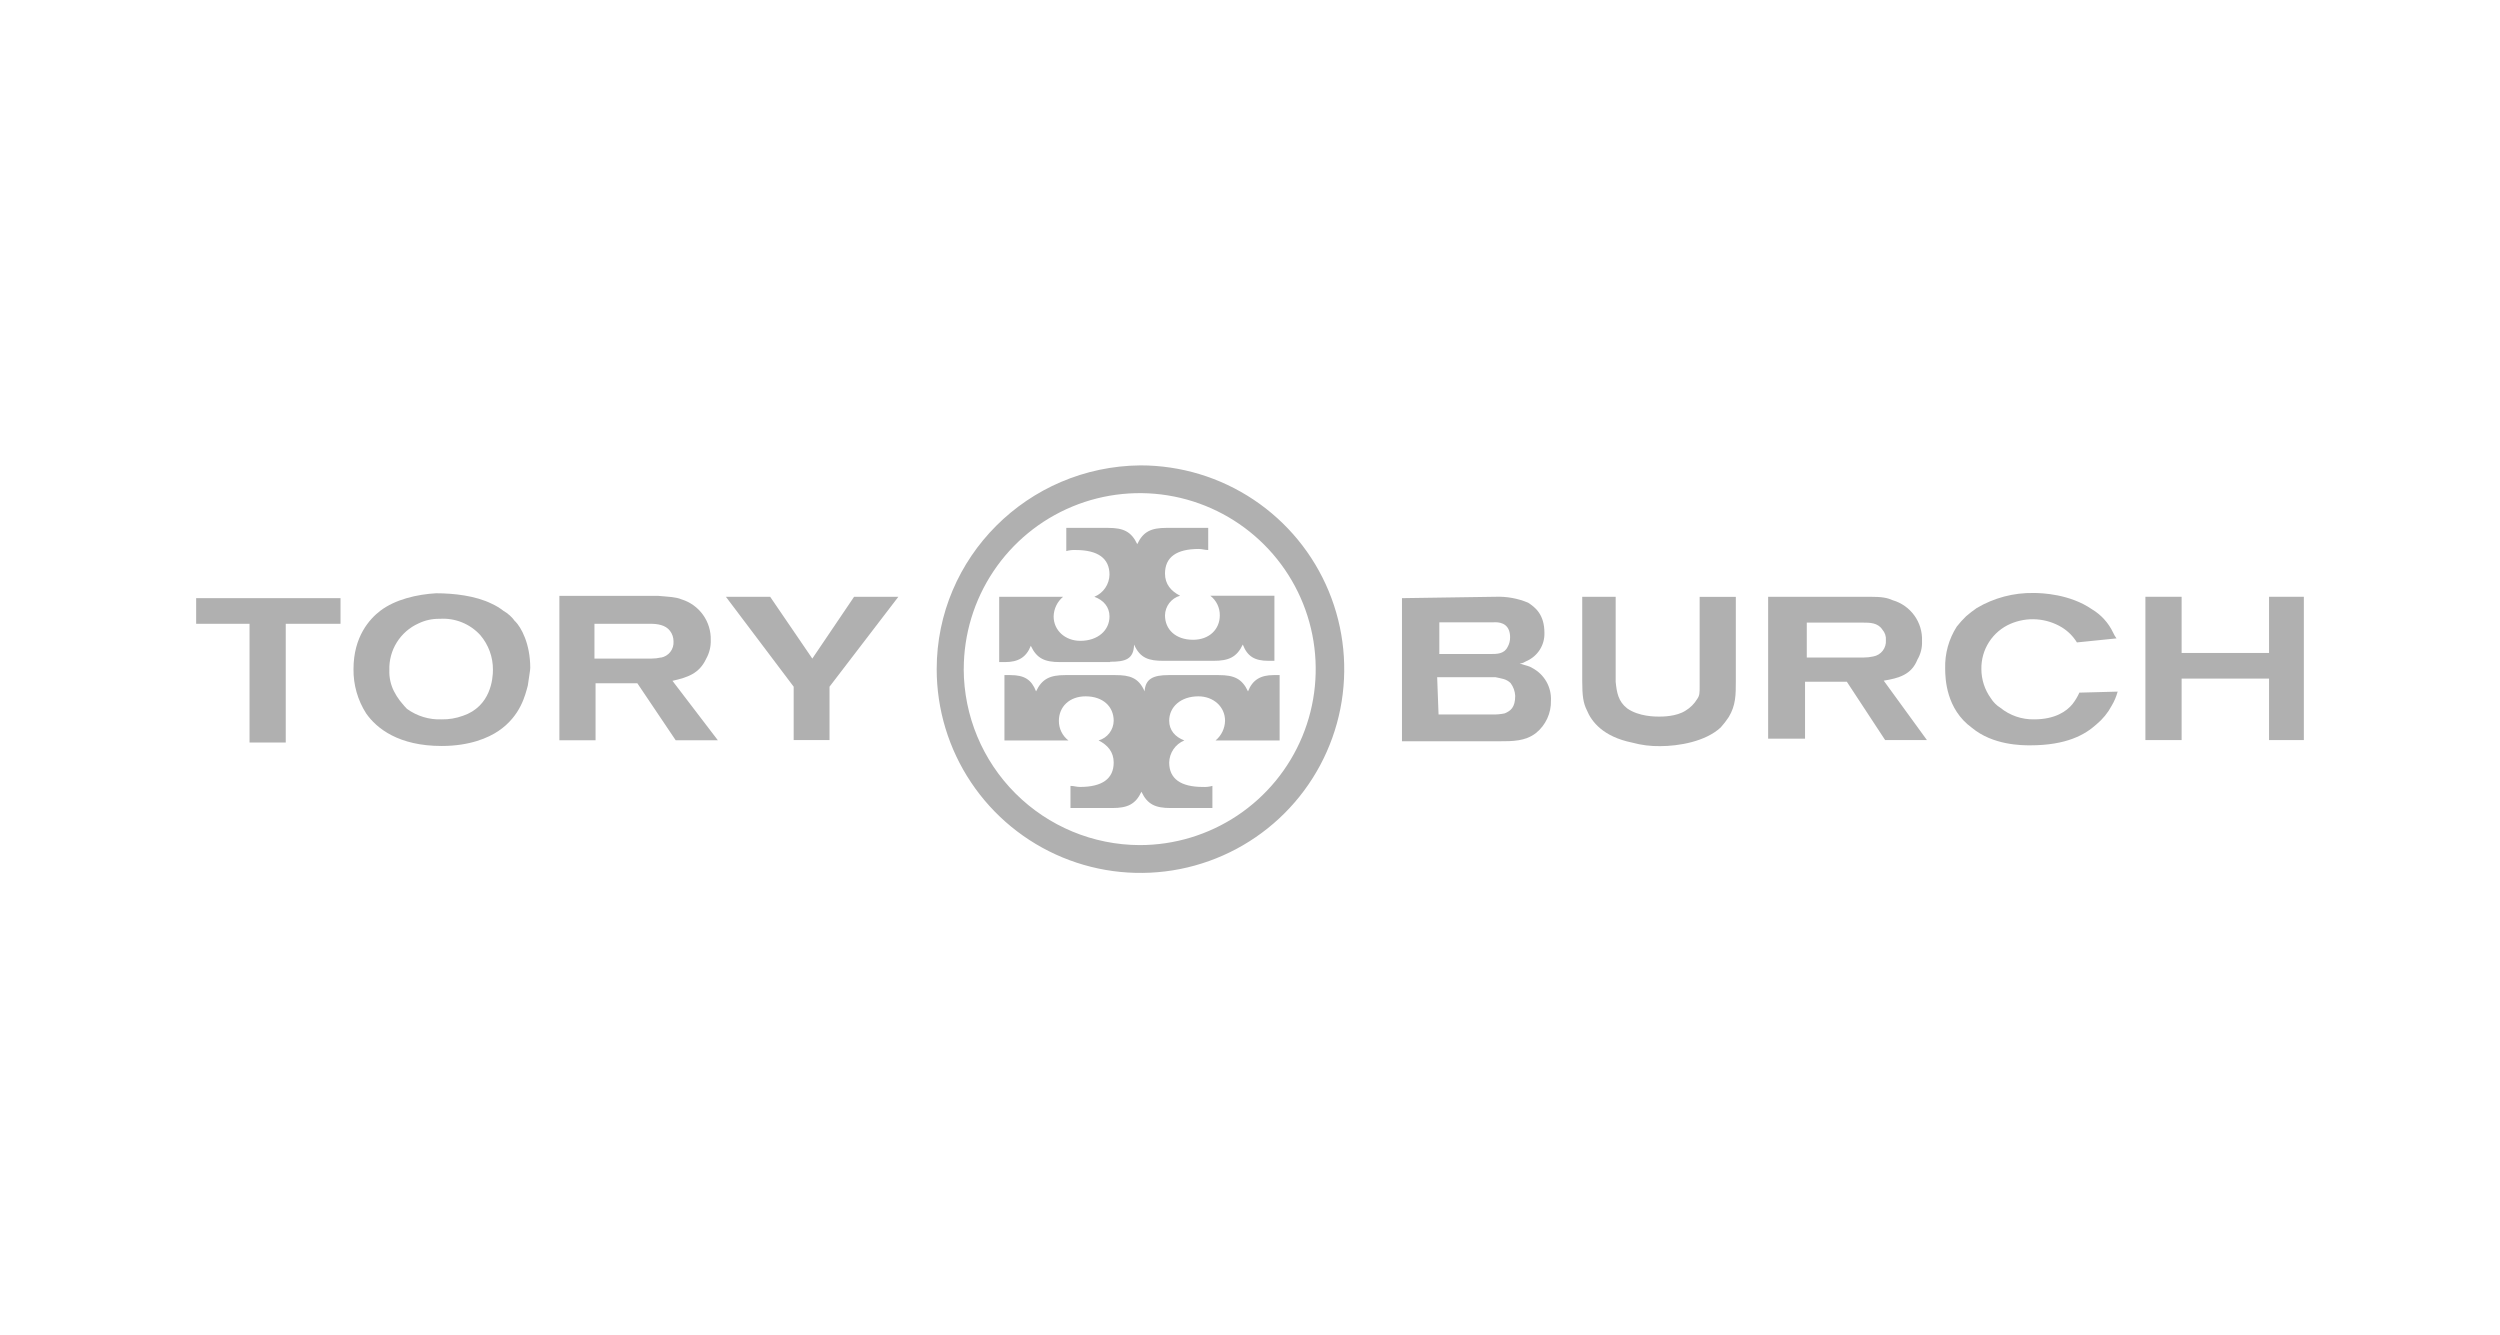 <svg xmlns="http://www.w3.org/2000/svg" width="650" height="347" viewBox="0 0 650 347" fill="none"><path d="M51 155.52V162.185H64.88V193.055H74.295V162.185H88.535V155.52H51Z" fill="#B0B0B0"></path><path d="M120.325 186.115C118.571 186.757 116.713 187.069 114.845 187.035C111.608 187.166 108.421 186.2 105.8 184.295C104.89 183.375 104.245 182.465 103.97 182.179C103.379 181.407 102.862 180.582 102.425 179.714C101.571 178.018 101.16 176.133 101.23 174.234C101.147 171.686 101.824 169.171 103.175 167.008C104.525 164.845 106.489 163.133 108.815 162.09C110.522 161.264 112.4 160.854 114.295 160.894C116.263 160.755 118.238 161.064 120.07 161.797C121.902 162.53 123.544 163.668 124.874 165.126C127.022 167.643 128.19 170.851 128.164 174.16C128.164 176.445 127.614 183.682 120.315 186.125M133.919 161.561C133.126 160.439 132.097 159.504 130.904 158.821C129.975 158.094 128.963 157.479 127.889 156.99C123.658 154.875 117.934 154.25 113.375 154.25C108.529 154.525 102.796 155.805 98.85 158.821C96.109 160.936 91.91 165.485 91.91 173.98C91.86 178.056 93.004 182.057 95.2 185.491C97.94 189.415 103.663 193.954 114.835 193.954C122.134 193.954 126.98 191.838 129.645 190.018C135.401 186.094 136.585 180.614 137.231 178.244C137.506 176.128 137.865 174.319 137.865 173.674C137.865 167.326 135.496 163.095 133.941 161.529" fill="#B0B0B0"></path><path d="M171.835 170.955C171.026 171.139 170.2 171.232 169.37 171.23H154.559V162.185H169.085C170.915 162.185 173.009 162.46 174.194 164.015C174.796 164.801 175.119 165.765 175.115 166.755C175.187 167.742 174.891 168.722 174.284 169.504C173.676 170.285 172.8 170.814 171.825 170.987M174.84 177.017C178.764 176.107 181.78 175.186 183.61 171.262C184.44 169.785 184.849 168.109 184.795 166.416C184.858 164.067 184.151 161.761 182.781 159.851C181.412 157.941 179.455 156.531 177.209 155.837C175.665 155.202 174.194 155.202 171.179 154.927H145.44V192.462H154.845V177.651H165.71L175.675 192.462H186.635L174.84 177.017Z" fill="#B0B0B0"></path><path d="M222.065 155.16L211.2 171.23L200.24 155.16H188.73L206.355 178.54V192.42H215.675V178.54L233.575 155.16H222.065Z" fill="#B0B0B0"></path><path d="M374.045 185.755H387.925C389.029 185.801 390.134 185.708 391.215 185.48C392.77 184.835 393.955 183.925 393.955 180.91C393.892 179.721 393.48 178.576 392.77 177.62C391.585 176.435 390.305 176.435 388.845 176.075H373.664L374.024 185.755H374.045ZM374.045 170.045H387.417C389.237 170.045 391.067 170.045 391.977 168.215C392.407 167.465 392.63 166.614 392.622 165.75C392.641 165.128 392.548 164.508 392.347 163.92C391.426 161.455 388.686 161.804 388.115 161.804H374.225V170.024L374.045 170.045ZM388.856 155.16C391.756 155.054 394.644 155.581 397.319 156.705C399.139 157.9 401.551 159.72 401.551 164.565C401.594 166.101 401.179 167.615 400.357 168.914C399.535 170.212 398.345 171.236 396.938 171.854C396.303 172.129 396.028 172.499 395.108 172.499C396.938 173.134 397.583 173.134 398.398 173.684C399.928 174.487 401.197 175.71 402.056 177.209C402.914 178.708 403.326 180.422 403.243 182.148C403.287 183.765 402.955 185.372 402.274 186.84C401.593 188.308 400.582 189.599 399.318 190.611C396.578 192.727 393.288 192.727 389.903 192.727H364.513V155.52L388.845 155.16H388.856Z" fill="#B0B0B0"></path><path d="M420.075 155.16V177.26C420.35 180 420.72 182.37 423.09 184.2C426.105 186.316 430.4 186.316 431.31 186.316C432.22 186.316 435.88 186.316 438.25 184.761C439.488 184.019 440.523 182.984 441.265 181.746C441.91 180.836 441.91 180.19 441.91 178.455V155.181H451.315V177.006C451.315 180.656 451.315 183.354 449.485 186.411C448.853 187.379 448.146 188.295 447.369 189.151C443.434 192.801 436.494 193.996 431.659 193.996C429.191 194.039 426.729 193.729 424.349 193.076C416.774 191.531 413.77 187.596 412.564 184.613C411.654 182.793 411.379 180.963 411.379 177.038V155.16H420.075Z" fill="#B0B0B0"></path><path d="M469.765 170.955H484.576C485.409 170.956 486.239 170.864 487.051 170.68C488.026 170.507 488.901 169.978 489.507 169.196C490.113 168.414 490.407 167.435 490.331 166.448C490.373 165.954 490.314 165.456 490.158 164.985C490.001 164.514 489.751 164.079 489.421 163.708C488.236 161.878 486.131 161.878 484.311 161.878H469.765V170.923V170.955ZM486.11 155.16C489.4 155.16 490.68 155.425 492.14 156.07C494.403 156.735 496.378 158.138 497.752 160.055C499.127 161.972 499.821 164.293 499.725 166.649C499.807 168.346 499.392 170.03 498.53 171.494C496.985 175.419 493.695 176.329 489.77 176.974L500.995 192.409H490.13L480.175 177.249H469.31V192.06H459.715V155.16H486.11Z" fill="#B0B0B0"></path><path d="M540 167.03C539.018 165.432 537.673 164.087 536.075 163.105C534.084 161.904 531.836 161.194 529.516 161.034C527.196 160.874 524.872 161.269 522.735 162.185C520.444 163.174 518.5 164.824 517.151 166.923C515.802 169.022 515.109 171.475 515.16 173.97C515.165 176.694 516.027 179.348 517.625 181.555C518.249 182.553 519.092 183.396 520.09 184.02C522.567 186.027 525.673 187.095 528.86 187.035C534.34 187.035 537.324 184.919 538.815 183.1C539.545 182.174 540.156 181.161 540.635 180.085L550.59 179.82C550.245 181.102 549.725 182.33 549.045 183.47C548.06 185.322 546.723 186.964 545.11 188.305C542.095 191.045 537.26 193.785 527.855 193.785C525.739 193.785 518.175 193.785 512.695 189.225C506.02 184.38 505.745 176.53 505.745 173.79C505.636 169.944 506.686 166.155 508.76 162.915C509.509 161.961 510.322 161.06 511.193 160.217C512.07 159.466 512.984 158.759 513.933 158.101C518.41 155.444 523.538 154.086 528.744 154.176C530.86 154.176 538.149 154.441 543.904 158.408C546.284 159.831 548.19 161.925 549.384 164.427C549.627 164.979 549.932 165.5 550.294 165.983L540 167.03Z" fill="#B0B0B0"></path><path d="M589.955 155.16V169.77H567.22V155.16H557.805V192.42H567.22V176.435H589.955V192.42H599V155.16H589.955Z" fill="#B0B0B0"></path><path d="M243.541 173.97C243.538 184.449 246.644 194.694 252.465 203.408C258.286 212.122 266.56 218.915 276.241 222.926C285.923 226.937 296.576 227.987 306.854 225.943C317.132 223.899 326.574 218.853 333.984 211.443C341.394 204.033 346.44 194.592 348.484 184.314C350.528 174.036 349.478 163.382 345.466 153.701C341.455 144.019 334.663 135.745 325.949 129.924C317.234 124.104 306.99 120.998 296.51 121C267.185 121.275 243.541 144.93 243.541 173.97ZM250.576 173.97C250.576 164.92 253.259 156.074 258.287 148.55C263.314 141.025 270.46 135.161 278.821 131.698C287.181 128.235 296.381 127.329 305.257 129.094C314.132 130.86 322.285 135.217 328.684 141.616C335.083 148.015 339.441 156.168 341.206 165.043C342.972 173.919 342.066 183.119 338.602 191.479C335.139 199.84 329.275 206.986 321.751 212.014C314.226 217.041 305.38 219.725 296.33 219.725C284.205 219.691 272.585 214.86 264.01 206.287C255.435 197.714 250.601 186.095 250.565 173.97" fill="#B0B0B0"></path><path d="M303.842 175.525H316.907C320.832 175.525 322.926 176.435 324.482 179.757C325.666 176.742 327.772 175.525 331.146 175.525H332.702V192.515H316.05C316.803 191.887 317.412 191.105 317.837 190.222C318.262 189.339 318.493 188.375 318.515 187.395C318.515 183.745 315.5 181.047 311.575 181.047C307.005 181.047 303.99 183.787 303.99 187.395C303.99 189.86 305.545 191.626 307.925 192.515C306.781 192.985 305.799 193.779 305.099 194.8C304.4 195.82 304.015 197.023 303.99 198.26C303.99 202.491 307.005 204.607 312.76 204.607C313.591 204.652 314.424 204.559 315.225 204.332V210.087H304.36C300.435 210.087 298.33 209.167 296.775 205.855C295.23 209.135 293.125 210.087 289.2 210.087H278.325V204.332C279.245 204.332 279.88 204.607 280.79 204.607C286.545 204.607 289.56 202.491 289.56 198.26C289.56 195.52 288.005 193.7 285.635 192.515C286.753 192.197 287.738 191.527 288.445 190.605C289.152 189.682 289.543 188.557 289.56 187.395C289.56 183.745 286.82 181.047 282.26 181.047C278.029 181.047 275.31 183.787 275.31 187.395C275.296 188.382 275.512 189.359 275.942 190.248C276.372 191.137 277.003 191.913 277.785 192.515H261.155V175.525H262.71C266.36 175.525 268.19 176.71 269.375 179.757C270.93 176.467 273.035 175.525 276.96 175.525H290.015C293.675 175.525 296.045 176.16 297.6 179.757C297.78 176.467 299.885 175.525 303.81 175.525" fill="#B0B0B0"></path><path d="M288.65 172.14H275.585C271.66 172.14 269.565 171.23 268.01 167.908C266.825 170.923 264.72 172.14 261.345 172.14H259.79V155.16H276.41C275.657 155.786 275.047 156.565 274.622 157.447C274.197 158.329 273.966 159.291 273.945 160.27C273.945 163.92 276.96 166.617 280.885 166.617C285.455 166.617 288.47 163.877 288.47 160.27C288.47 157.805 286.915 156.038 284.535 155.16C285.681 154.689 286.664 153.894 287.363 152.871C288.063 151.849 288.447 150.644 288.47 149.405C288.47 145.173 285.455 143.005 279.7 143.005C278.869 142.96 278.036 143.053 277.235 143.28V137.25H288.1C292.025 137.25 294.13 138.17 295.685 141.481C297.23 138.191 299.335 137.25 303.26 137.25H314.135V143.005C313.215 143.005 312.58 142.73 311.67 142.73C305.915 142.73 302.9 144.845 302.9 149.13C302.9 151.87 304.445 153.69 306.825 154.885C305.708 155.201 304.723 155.869 304.016 156.79C303.309 157.71 302.918 158.834 302.9 159.995C302.9 163.644 305.64 166.342 310.2 166.342C314.431 166.342 317.15 163.602 317.15 159.995C317.163 159.009 316.945 158.034 316.516 157.148C316.086 156.261 315.456 155.486 314.675 154.885H331.347V171.812H329.792C326.142 171.812 324.312 170.627 323.127 167.58C321.572 170.87 319.467 171.812 315.542 171.812H302.445C298.785 171.812 296.415 171.177 294.86 167.58C294.765 171.42 292.575 172.055 288.65 172.055" fill="#B0B0B0"></path></svg>